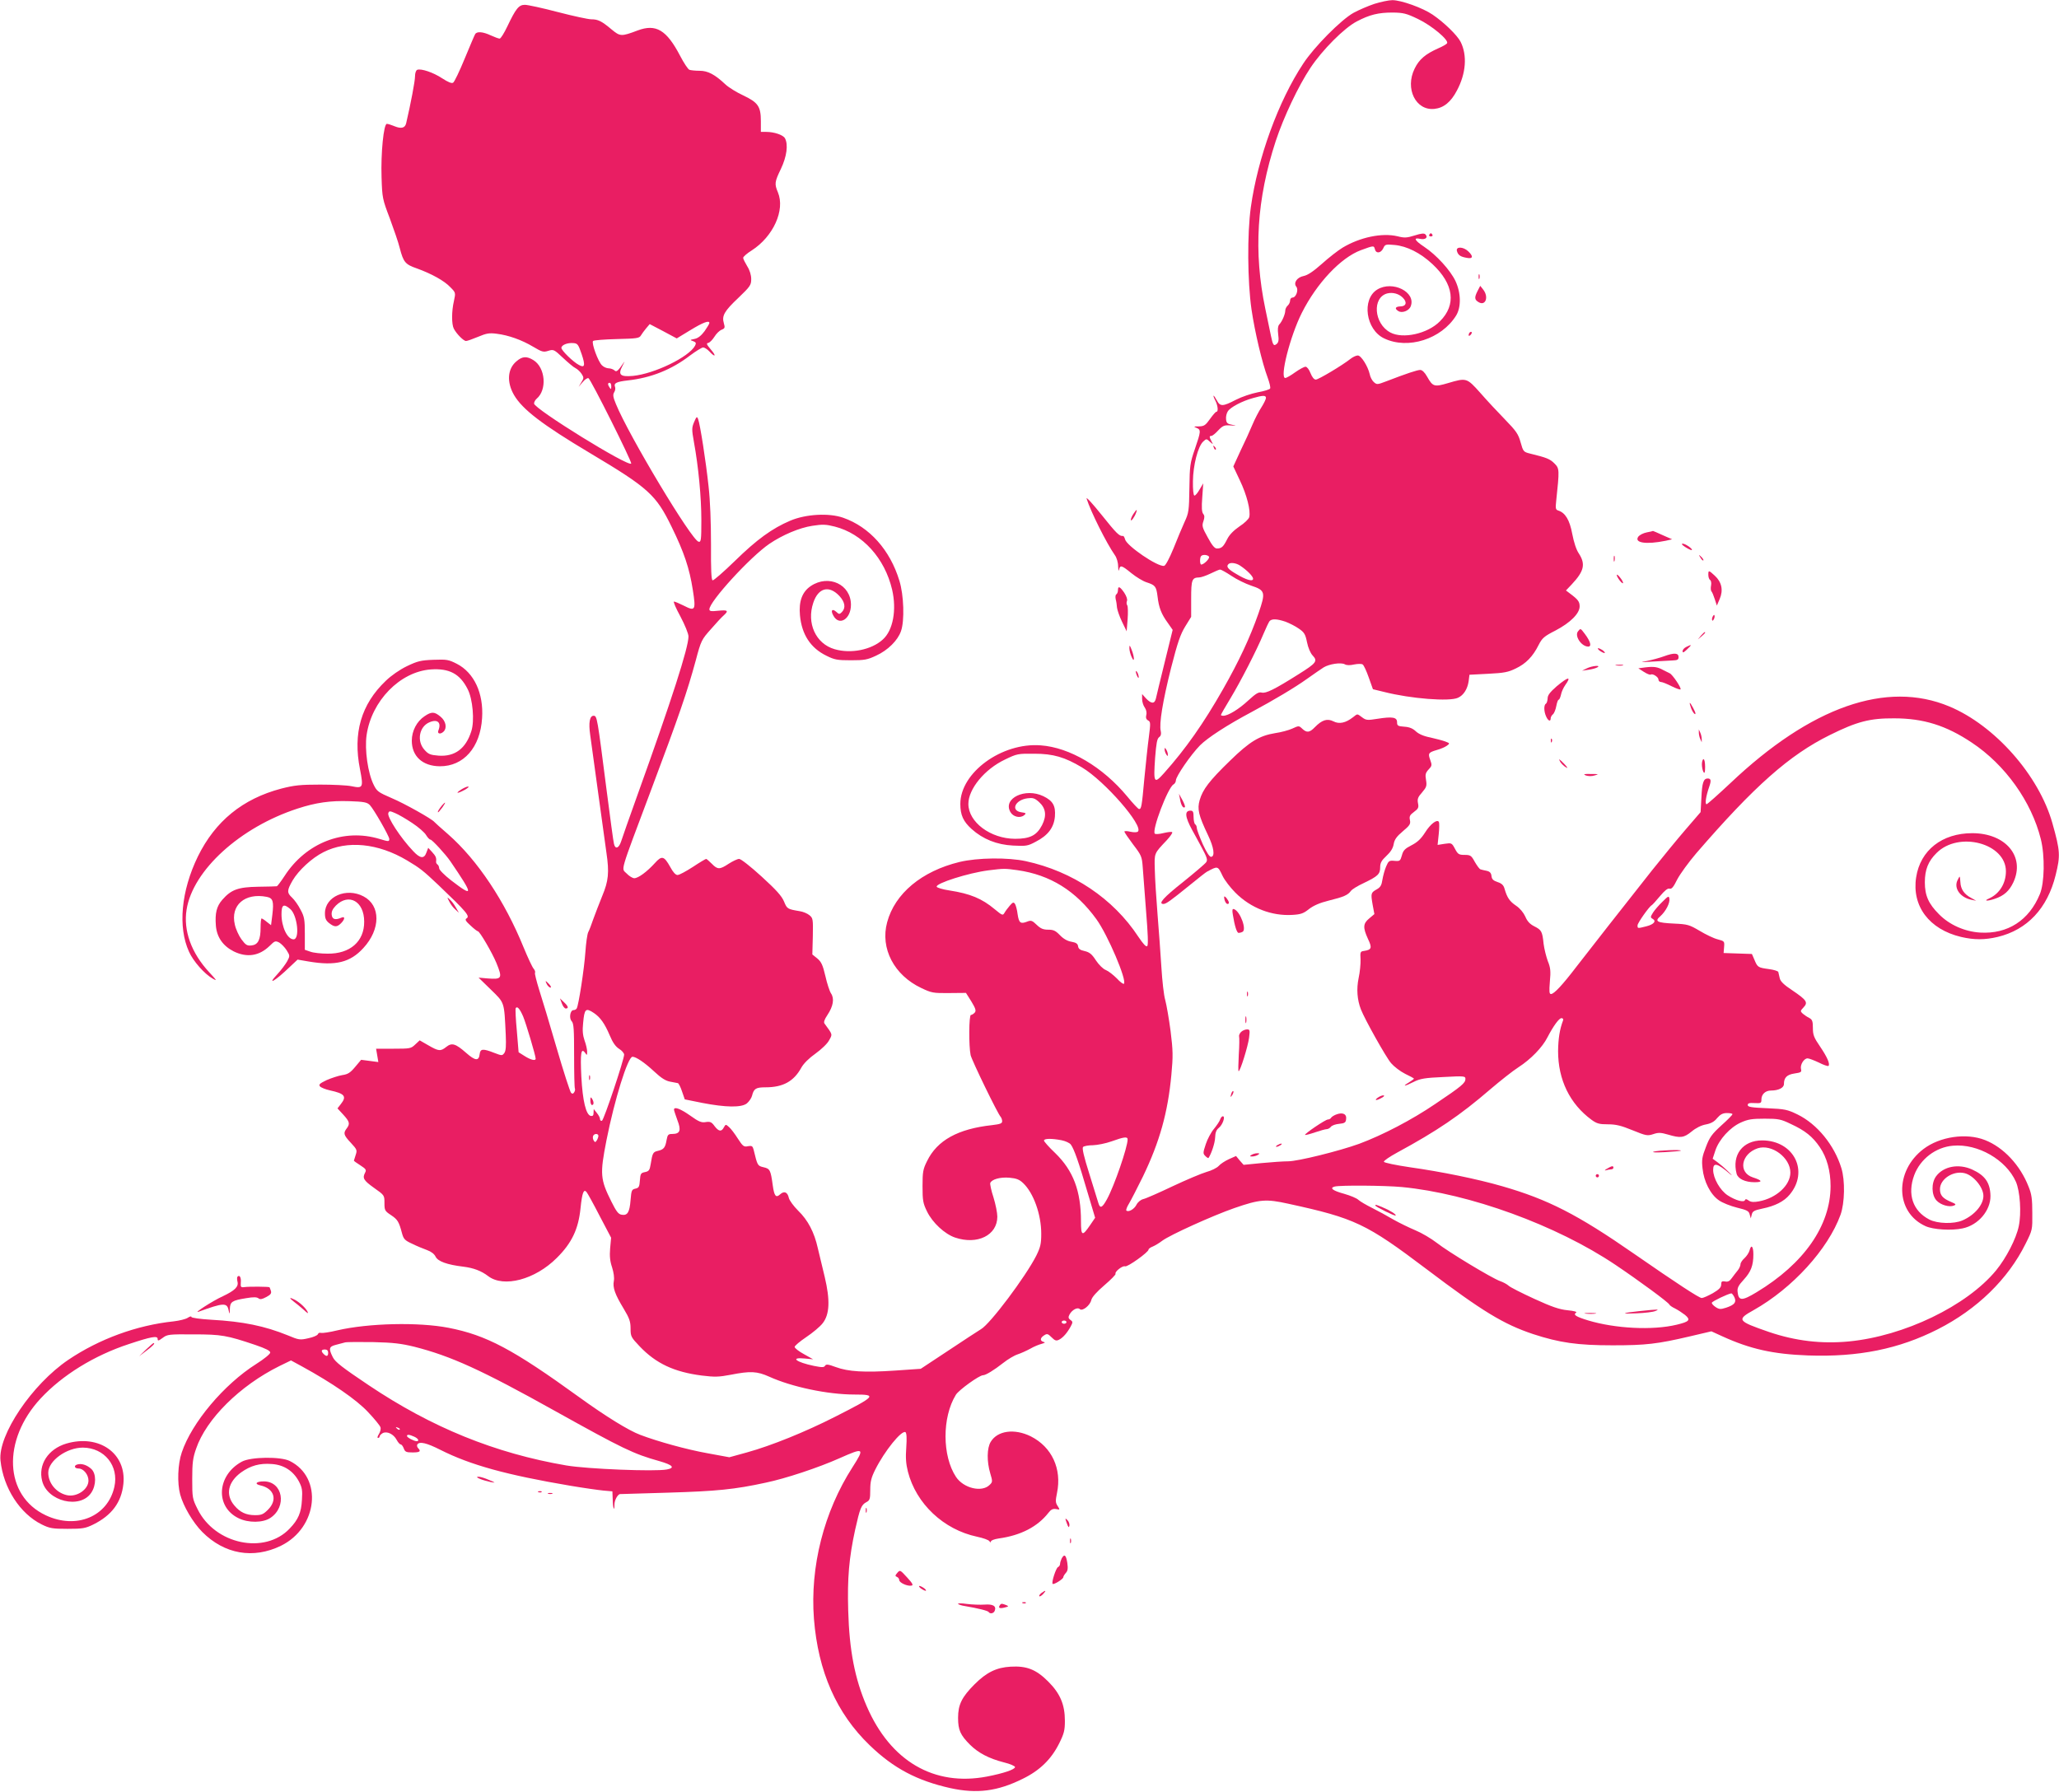 <?xml version="1.0" standalone="no"?>
<!DOCTYPE svg PUBLIC "-//W3C//DTD SVG 20010904//EN"
 "http://www.w3.org/TR/2001/REC-SVG-20010904/DTD/svg10.dtd">
<svg version="1.0" xmlns="http://www.w3.org/2000/svg"
 width="1280pt" height="1114pt" viewBox="0 0 1280 1114"
 preserveAspectRatio="xMidYMid meet">
<g transform="translate(0,1114) scale(0.1,-0.1)"
fill="#e91e63" stroke="none">
<path d="M8544 11116 c-39 -13 -97 -38 -130 -56 -77 -43 -244 -211 -312 -315
-154 -232 -283 -586 -326 -893 -23 -166 -21 -460 4 -635 21 -143 66 -332 101
-426 11 -30 18 -59 15 -66 -2 -6 -37 -17 -77 -24 -41 -8 -100 -28 -137 -47
-80 -42 -97 -42 -117 -4 -9 17 -18 30 -21 30 -2 0 2 -13 11 -30 16 -31 20 -70
7 -70 -5 0 -22 -20 -40 -45 -28 -39 -36 -45 -69 -46 -33 0 -35 -1 -15 -9 29
-12 28 -21 -10 -132 -30 -87 -32 -103 -34 -243 -2 -140 -4 -154 -30 -210 -15
-33 -46 -107 -69 -165 -26 -63 -49 -106 -58 -108 -39 -8 -233 124 -243 165 -3
12 -9 22 -13 21 -22 -3 -40 15 -132 130 -56 70 -98 116 -94 102 25 -80 124
-278 176 -352 11 -15 20 -45 20 -70 1 -23 4 -33 6 -20 6 31 16 28 77 -22 30
-24 71 -49 93 -56 55 -18 61 -25 69 -88 8 -69 23 -109 64 -165 l30 -43 -49
-199 c-27 -110 -52 -212 -55 -227 -8 -35 -28 -35 -61 -1 l-25 28 0 -30 c0 -17
7 -41 16 -53 10 -14 14 -33 10 -47 -4 -17 -1 -27 11 -34 16 -8 16 -17 5 -103
-7 -51 -19 -167 -28 -258 -16 -178 -19 -190 -33 -190 -5 0 -38 35 -74 79 -152
183 -357 304 -537 317 -242 19 -500 -169 -500 -364 0 -69 18 -109 70 -156 70
-63 157 -98 258 -103 81 -4 91 -3 141 24 76 39 113 88 119 157 5 66 -12 97
-72 126 -112 54 -253 -13 -205 -98 17 -31 61 -41 86 -20 14 11 12 14 -18 18
-68 10 -39 77 39 87 33 4 44 1 71 -23 43 -39 49 -85 19 -144 -33 -64 -75 -85
-168 -85 -153 1 -290 104 -290 217 0 93 101 216 228 276 74 36 81 37 182 36
117 0 189 -21 296 -85 141 -84 384 -363 348 -399 -5 -5 -24 -6 -47 -1 -20 5
-37 5 -37 1 0 -5 24 -40 54 -80 52 -68 55 -75 60 -143 3 -40 12 -164 21 -276
11 -135 14 -206 7 -213 -7 -7 -25 13 -56 59 -155 236 -408 406 -699 469 -110
24 -300 22 -412 -5 -235 -57 -402 -196 -450 -375 -44 -162 43 -329 213 -409
63 -30 74 -32 172 -31 l105 1 34 -54 c26 -43 30 -57 21 -68 -7 -8 -18 -15 -24
-15 -13 0 -14 -194 -2 -250 8 -34 169 -366 187 -384 5 -6 9 -18 9 -27 0 -14
-13 -18 -62 -24 -212 -23 -342 -94 -405 -224 -25 -50 -28 -67 -28 -156 0 -89
3 -106 28 -157 34 -70 110 -140 174 -162 139 -47 263 14 263 130 0 24 -11 78
-24 120 -14 42 -22 82 -20 89 9 23 62 38 119 33 44 -4 62 -11 86 -34 64 -61
112 -194 112 -314 0 -64 -5 -84 -31 -137 -66 -130 -287 -425 -344 -457 -18
-11 -110 -71 -203 -133 l-171 -113 -159 -11 c-191 -13 -292 -7 -370 22 -46 17
-59 19 -66 8 -6 -11 -19 -11 -69 -1 -111 23 -152 55 -57 46 l52 -5 -57 32
c-32 17 -58 38 -58 45 0 7 32 34 72 61 39 26 86 65 102 86 44 55 47 145 13
288 -14 57 -33 138 -43 179 -22 99 -61 174 -123 234 -27 27 -53 62 -57 78 -8
37 -29 46 -55 22 -25 -23 -36 -10 -45 56 -13 95 -17 104 -57 113 -38 9 -38 10
-62 109 -6 23 -11 26 -35 22 -25 -6 -32 -1 -63 47 -19 30 -43 62 -55 72 -20
18 -21 18 -32 -2 -15 -29 -32 -26 -58 8 -18 25 -27 29 -54 25 -27 -5 -44 2
-97 40 -61 43 -101 58 -101 37 0 -5 10 -34 21 -65 25 -64 17 -86 -32 -86 -25
0 -29 -5 -35 -37 -8 -48 -18 -60 -54 -68 -31 -7 -34 -14 -45 -83 -6 -37 -11
-44 -35 -49 -26 -5 -29 -10 -32 -51 -3 -40 -6 -47 -28 -52 -23 -5 -25 -11 -30
-71 -6 -76 -19 -98 -56 -91 -20 3 -33 21 -63 81 -70 140 -72 171 -31 381 50
253 133 520 162 520 22 0 75 -36 133 -90 46 -43 73 -60 102 -65 21 -4 42 -8
47 -9 5 -1 17 -24 26 -52 l17 -49 109 -22 c145 -28 243 -30 277 -3 13 11 28
32 32 47 11 45 24 53 84 53 109 0 176 37 223 123 14 25 48 59 88 87 36 26 74
62 84 82 22 39 23 34 -28 104 -7 8 -1 26 18 54 36 54 44 102 22 134 -9 14 -25
63 -35 108 -16 68 -25 88 -50 109 l-31 25 3 113 c2 107 1 113 -21 131 -13 11
-40 22 -60 25 -77 13 -79 14 -98 60 -14 34 -48 72 -139 155 -69 63 -129 110
-140 110 -11 0 -40 -14 -65 -30 -56 -37 -69 -37 -105 0 -16 16 -32 30 -35 30
-4 0 -41 -22 -83 -50 -42 -27 -84 -50 -95 -50 -12 0 -28 17 -46 51 -38 68 -52
71 -95 23 -48 -53 -103 -94 -128 -94 -10 0 -32 13 -47 29 -34 36 -50 -18 154
526 171 455 221 600 275 798 33 125 37 131 94 195 32 37 68 76 80 86 32 29 26
35 -34 29 -44 -5 -55 -3 -55 9 0 48 254 326 373 407 81 55 187 100 267 112 64
10 85 9 140 -5 172 -44 310 -196 356 -392 29 -126 6 -253 -58 -310 -70 -64
-198 -90 -300 -60 -117 34 -175 162 -132 289 31 93 98 110 162 42 35 -38 41
-74 16 -100 -15 -15 -18 -15 -35 1 -26 23 -37 9 -18 -24 36 -66 109 -21 109
68 0 126 -138 191 -249 117 -54 -36 -76 -95 -68 -182 11 -120 66 -204 165
-252 50 -25 68 -28 152 -28 84 0 102 3 157 29 72 33 134 94 154 152 23 64 18
225 -10 314 -58 191 -186 334 -349 391 -88 31 -232 23 -329 -18 -113 -48 -208
-117 -345 -251 -70 -68 -132 -122 -138 -120 -8 2 -11 67 -10 223 0 139 -5 272
-15 360 -17 160 -53 388 -65 419 -7 19 -10 17 -25 -18 -15 -36 -15 -46 -1
-125 28 -153 46 -343 46 -484 0 -126 -2 -138 -17 -135 -43 8 -435 662 -514
856 -18 43 -20 58 -11 73 7 10 9 26 5 35 -8 22 10 31 81 39 143 16 270 66 386
155 36 27 72 49 81 50 8 0 26 -11 39 -25 37 -40 45 -29 9 12 -26 31 -30 39
-16 41 9 2 26 19 38 38 12 20 32 39 45 44 20 8 22 13 14 40 -14 47 3 76 91
159 73 70 79 79 79 116 0 25 -9 55 -25 80 -13 22 -25 45 -25 52 0 7 24 28 53
46 134 86 209 251 163 361 -22 53 -21 64 19 147 36 76 46 150 25 189 -11 21
-67 40 -117 40 l-33 0 0 66 c0 92 -17 117 -110 161 -41 19 -91 50 -110 68 -66
62 -109 85 -161 85 -26 0 -55 3 -63 6 -9 3 -35 43 -58 87 -84 161 -150 200
-263 158 -103 -39 -110 -38 -163 6 -62 52 -84 63 -126 63 -19 0 -112 20 -208
45 -95 25 -187 45 -205 45 -38 0 -56 -23 -109 -134 -20 -42 -41 -76 -48 -76
-6 0 -31 9 -55 20 -49 23 -86 26 -97 8 -4 -6 -33 -75 -65 -152 -32 -78 -64
-145 -72 -150 -9 -6 -31 3 -68 27 -56 37 -131 62 -155 53 -8 -3 -14 -20 -14
-41 0 -29 -26 -167 -55 -291 -7 -30 -30 -36 -72 -19 -19 8 -41 15 -48 15 -20
0 -38 -182 -33 -333 4 -128 6 -136 51 -254 25 -68 54 -151 62 -185 23 -88 34
-102 107 -127 91 -33 171 -77 208 -117 33 -33 33 -34 22 -85 -15 -64 -15 -144
-1 -172 17 -33 61 -77 76 -77 8 0 41 12 75 26 52 22 70 25 116 19 73 -9 155
-38 227 -81 54 -32 63 -35 94 -25 32 10 36 8 90 -43 31 -29 66 -59 79 -65 12
-6 29 -22 38 -36 14 -22 14 -26 -2 -52 l-17 -28 25 29 c13 16 29 27 36 25 14
-5 272 -521 266 -531 -15 -24 -603 340 -604 373 0 9 7 22 16 30 66 55 55 194
-20 240 -42 26 -69 24 -105 -7 -56 -46 -62 -129 -16 -209 52 -90 176 -185 473
-362 364 -217 410 -259 507 -458 78 -159 111 -258 132 -393 20 -126 15 -134
-55 -98 -28 14 -56 26 -62 26 -6 0 12 -42 40 -93 28 -53 50 -107 50 -124 0
-69 -103 -390 -318 -988 -49 -137 -95 -267 -101 -287 -14 -42 -36 -50 -44 -15
-4 12 -24 166 -47 342 -57 445 -58 455 -80 455 -24 0 -32 -43 -21 -119 6 -42
29 -209 51 -371 22 -162 45 -325 50 -362 18 -122 13 -175 -26 -268 -19 -47
-44 -112 -56 -145 -11 -33 -25 -69 -31 -80 -6 -11 -14 -67 -18 -125 -7 -102
-42 -331 -54 -350 -4 -6 -12 -10 -20 -10 -20 0 -29 -50 -11 -69 13 -14 15 -51
15 -214 0 -108 2 -200 5 -205 2 -4 1 -14 -4 -22 -7 -11 -12 -12 -20 -4 -6 6
-47 132 -90 280 -43 148 -92 311 -109 363 -16 52 -28 99 -25 103 3 5 -1 17 -9
26 -8 9 -36 69 -62 132 -117 288 -287 543 -469 703 -45 39 -83 73 -86 77 -14
18 -186 115 -265 148 -83 36 -92 42 -112 83 -36 72 -57 218 -44 309 31 213
208 394 399 408 115 8 181 -27 229 -122 32 -61 44 -198 23 -262 -34 -108 -102
-159 -203 -152 -52 4 -64 9 -88 36 -50 55 -33 146 32 172 50 21 74 -3 54 -52
-8 -21 14 -25 33 -6 22 22 14 65 -19 92 -38 32 -56 33 -100 3 -48 -32 -79 -91
-79 -152 0 -97 67 -158 174 -159 148 -1 252 117 263 300 10 154 -50 282 -157
337 -51 26 -62 28 -145 25 -79 -3 -99 -8 -166 -40 -45 -22 -97 -58 -131 -91
-153 -146 -205 -325 -160 -550 22 -114 19 -120 -53 -105 -28 6 -115 10 -195
10 -123 0 -160 -4 -242 -25 -239 -63 -410 -202 -518 -422 -104 -214 -125 -439
-55 -592 26 -59 96 -138 147 -167 29 -17 27 -13 -22 40 -111 120 -161 259
-140 389 39 245 333 512 690 628 113 37 203 50 322 46 91 -3 110 -7 127 -24
25 -26 121 -194 121 -211 0 -17 -4 -17 -60 0 -223 68 -458 -24 -591 -230 -23
-35 -45 -64 -48 -64 -3 -1 -55 -2 -116 -3 -125 -2 -168 -18 -223 -81 -36 -41
-46 -84 -40 -161 6 -72 44 -126 111 -160 82 -40 158 -29 223 34 32 32 36 33
60 21 13 -8 34 -29 46 -48 21 -34 21 -35 3 -69 -11 -19 -37 -54 -60 -79 -71
-76 -14 -43 77 45 l48 45 70 -12 c166 -28 257 -6 339 84 108 117 108 265 1
321 -107 57 -240 -1 -240 -105 0 -32 6 -45 26 -61 33 -26 49 -26 74 -1 25 25
26 45 3 35 -39 -17 -58 -11 -61 18 -2 19 5 35 26 57 81 80 176 26 176 -100 1
-123 -88 -201 -228 -199 -39 0 -87 5 -106 12 l-35 12 0 100 c0 89 -3 106 -27
150 -14 28 -38 61 -52 74 -33 31 -33 44 3 107 37 63 120 140 192 176 147 75
339 56 519 -51 81 -48 102 -65 195 -153 178 -170 198 -194 175 -208 -11 -7 -5
-17 25 -44 21 -20 42 -36 46 -36 11 0 89 -134 115 -197 39 -96 35 -103 -56
-96 l-55 5 77 -75 c86 -84 82 -73 92 -279 3 -71 1 -101 -9 -115 -13 -17 -15
-17 -62 1 -71 28 -87 26 -91 -7 -5 -45 -27 -43 -84 7 -66 58 -89 65 -124 37
-35 -28 -47 -27 -111 10 l-54 31 -28 -26 c-26 -25 -32 -26 -135 -26 l-108 0 7
-41 7 -42 -53 7 -54 7 -37 -44 c-30 -36 -45 -46 -80 -51 -24 -4 -67 -18 -97
-31 -44 -21 -51 -28 -42 -39 7 -8 35 -19 62 -25 92 -20 106 -37 68 -85 l-21
-27 36 -39 c40 -44 43 -57 21 -86 -22 -29 -19 -41 26 -89 39 -42 40 -46 30
-76 -6 -18 -11 -34 -11 -35 0 -2 18 -15 40 -29 34 -22 39 -28 30 -45 -18 -34
-11 -48 55 -95 65 -46 65 -46 65 -94 0 -45 2 -50 40 -75 42 -28 50 -41 69
-113 10 -37 18 -45 64 -66 28 -14 70 -31 92 -39 25 -9 45 -24 53 -41 14 -29
71 -50 172 -62 64 -8 112 -26 155 -59 96 -73 291 -22 426 113 94 93 135 180
148 310 10 97 20 122 38 99 6 -7 43 -74 81 -148 l71 -135 -6 -66 c-4 -48 -1
-80 12 -118 10 -32 15 -65 11 -85 -8 -41 7 -83 61 -172 36 -60 43 -80 43 -124
0 -49 3 -54 57 -111 101 -106 214 -159 386 -181 81 -10 106 -9 180 5 122 24
163 22 239 -12 141 -64 364 -111 530 -111 142 0 134 -9 -122 -139 -183 -93
-395 -179 -547 -221 l-109 -30 -136 25 c-129 23 -309 73 -417 114 -73 27 -218
117 -381 235 -412 298 -576 385 -812 431 -186 36 -497 29 -691 -16 -48 -12
-94 -18 -102 -16 -7 3 -16 0 -19 -8 -2 -7 -29 -19 -59 -25 -52 -12 -59 -11
-128 18 -143 58 -277 86 -476 97 -70 4 -123 12 -123 17 0 6 -10 4 -23 -5 -12
-8 -52 -18 -87 -22 -230 -24 -464 -110 -655 -239 -225 -152 -438 -467 -422
-626 18 -171 121 -331 257 -398 49 -24 66 -27 160 -27 94 0 111 3 160 27 115
57 175 138 187 252 20 190 -151 311 -355 251 -113 -34 -176 -131 -150 -232 32
-128 236 -177 305 -74 32 47 32 119 1 148 -28 26 -62 36 -88 28 -23 -7 -17
-25 9 -25 30 0 61 -38 61 -75 0 -56 -75 -106 -137 -90 -65 16 -113 75 -113
139 0 74 114 156 215 156 135 -1 225 -114 196 -244 -41 -185 -237 -266 -426
-177 -259 121 -274 467 -32 727 134 144 332 267 549 338 138 46 178 53 178 32
0 -14 5 -13 31 6 29 22 39 23 192 22 174 0 207 -6 385 -66 64 -22 92 -36 92
-47 0 -9 -38 -40 -87 -71 -201 -127 -401 -365 -463 -550 -25 -73 -29 -189 -10
-261 20 -74 79 -174 137 -233 138 -139 318 -170 490 -86 229 113 262 424 54
527 -56 28 -241 26 -297 -4 -156 -84 -168 -281 -21 -352 61 -30 152 -29 198 2
105 70 77 227 -41 227 -48 0 -61 -16 -21 -25 86 -19 108 -90 47 -151 -29 -29
-41 -34 -80 -34 -56 0 -94 18 -129 60 -57 67 -40 146 42 206 59 42 115 58 191
52 75 -5 133 -43 168 -108 20 -38 23 -55 19 -115 -4 -79 -23 -123 -76 -178
-155 -164 -465 -99 -573 121 -32 64 -33 71 -33 187 0 100 4 131 24 188 63 185
272 392 518 514 l72 35 68 -37 c188 -103 339 -207 410 -283 40 -42 75 -85 78
-95 4 -10 -1 -29 -9 -42 -9 -14 -12 -25 -6 -25 5 0 10 4 10 10 0 5 9 14 19 20
27 14 68 -6 87 -42 8 -15 19 -28 25 -28 5 0 14 -11 19 -25 8 -22 16 -25 55
-25 46 0 54 7 34 27 -6 6 -8 16 -5 22 13 21 57 11 144 -33 186 -94 411 -156
807 -223 83 -14 175 -27 206 -30 l56 -5 2 -50 c1 -55 11 -82 11 -30 0 24 18
58 33 63 1 0 137 4 302 9 300 9 412 20 605 62 125 26 329 94 459 152 153 68
158 65 80 -57 -177 -276 -264 -617 -239 -942 26 -327 140 -587 347 -786 148
-143 295 -220 501 -266 165 -36 293 -20 450 58 105 51 177 121 226 219 31 62
36 83 36 141 0 101 -29 170 -104 245 -75 75 -134 98 -234 92 -87 -5 -149 -35
-223 -109 -80 -80 -103 -127 -103 -209 0 -76 14 -107 75 -168 52 -51 117 -85
210 -109 38 -9 69 -23 69 -29 0 -15 -71 -39 -174 -59 -329 -63 -600 95 -748
437 -74 171 -108 347 -115 594 -6 202 5 328 43 503 30 134 38 155 70 172 21
11 24 19 24 76 0 51 6 76 31 126 58 116 164 247 188 233 7 -5 9 -37 5 -94 -5
-65 -2 -103 10 -151 51 -200 222 -361 430 -405 38 -8 72 -20 77 -28 5 -8 9 -9
9 -2 0 7 21 15 48 19 138 19 242 73 310 160 16 21 28 26 47 23 25 -5 25 -5 10
19 -14 21 -14 32 -4 81 31 150 -32 286 -163 352 -101 50 -207 36 -249 -34 -24
-39 -25 -122 -3 -196 15 -50 15 -54 -4 -72 -48 -48 -162 -21 -209 50 -86 130
-87 370 -1 510 18 30 146 122 169 122 17 0 69 32 125 76 29 23 69 47 91 54 21
7 56 23 78 35 22 13 54 26 70 30 21 6 25 9 13 12 -24 6 -23 25 3 41 18 12 24
10 46 -12 21 -21 29 -24 47 -15 25 13 50 42 72 82 14 26 14 30 -2 41 -13 10
-14 17 -5 34 16 29 50 47 64 33 15 -15 63 22 71 56 4 18 33 51 81 92 41 35 72
67 70 71 -8 12 43 53 59 47 15 -6 146 88 146 104 0 5 12 14 26 19 14 6 41 22
59 36 48 36 313 156 448 203 159 55 197 58 337 27 413 -90 483 -123 859 -407
349 -264 479 -342 661 -403 165 -54 276 -70 495 -70 205 0 278 8 482 56 l132
31 68 -31 c173 -79 315 -111 533 -119 313 -11 565 40 807 163 244 124 436 311
545 531 43 86 43 87 42 192 0 86 -4 117 -23 163 -52 134 -156 245 -271 290
-116 46 -281 22 -383 -56 -181 -138 -175 -394 13 -479 48 -22 162 -29 231 -14
97 20 174 111 173 202 -2 82 -33 127 -114 164 -84 38 -178 20 -224 -42 -31
-42 -29 -117 3 -151 26 -28 80 -43 108 -31 15 6 12 10 -17 22 -53 22 -70 42
-70 80 0 63 83 117 154 99 55 -14 116 -88 116 -141 0 -55 -54 -119 -129 -152
-54 -24 -157 -21 -207 5 -103 53 -138 157 -94 276 38 101 134 174 241 183 154
14 330 -87 391 -224 26 -59 35 -195 18 -276 -16 -78 -78 -198 -141 -275 -182
-221 -572 -409 -916 -442 -170 -16 -331 3 -496 59 -197 68 -203 76 -95 136
241 136 462 378 540 593 26 73 29 213 5 290 -44 143 -150 273 -272 333 -64 31
-78 34 -189 39 -99 4 -121 8 -121 20 0 11 10 14 43 12 39 -2 42 0 42 22 0 33
25 56 60 56 46 0 80 17 80 40 0 40 18 59 66 66 41 6 45 9 40 28 -6 26 18 66
41 66 9 0 40 -12 70 -26 29 -15 56 -24 60 -21 11 12 -8 55 -52 120 -39 57 -45
73 -45 116 0 42 -4 52 -22 62 -13 6 -31 19 -41 27 -16 15 -16 17 5 39 29 31
20 45 -70 106 -52 34 -74 56 -78 75 -3 15 -7 32 -9 39 -2 6 -28 14 -58 18 -67
9 -71 11 -90 57 l-16 37 -88 3 -88 3 3 37 c3 36 2 37 -40 48 -24 6 -74 30
-112 53 -65 38 -74 41 -160 45 -106 5 -122 14 -84 46 33 30 60 81 56 108 -3
20 -7 18 -43 -18 -22 -21 -49 -52 -59 -68 -16 -26 -17 -30 -3 -38 26 -14 9
-35 -38 -47 -56 -14 -55 -14 -55 6 0 15 73 118 88 125 4 2 27 27 51 56 30 36
49 51 60 47 13 -4 25 11 48 58 18 34 71 107 118 162 361 418 579 611 830 735
169 84 250 105 400 104 182 0 323 -44 483 -151 208 -138 371 -367 429 -600 26
-104 23 -273 -6 -342 -67 -163 -200 -249 -371 -239 -95 6 -190 47 -256 114
-65 65 -88 116 -88 199 0 78 21 131 73 182 138 138 431 60 431 -114 0 -75 -40
-140 -105 -169 -37 -16 -11 -18 36 -2 57 19 90 49 115 102 75 160 -47 306
-255 306 -188 0 -323 -106 -349 -274 -28 -179 81 -324 279 -371 81 -19 147
-19 228 0 183 44 309 177 360 384 30 121 29 149 -20 323 -84 298 -358 608
-641 726 -390 163 -860 -2 -1361 -477 -77 -72 -143 -131 -148 -131 -11 0 -4
50 16 107 14 40 12 53 -9 53 -26 0 -35 -27 -39 -118 l-5 -91 -93 -108 c-51
-59 -145 -174 -209 -254 -178 -225 -387 -492 -469 -598 -87 -114 -140 -171
-159 -171 -11 0 -12 15 -7 78 6 64 4 86 -13 127 -10 28 -22 75 -26 107 -8 78
-13 86 -58 109 -28 14 -44 32 -56 61 -11 24 -33 51 -57 67 -40 27 -56 50 -72
106 -6 22 -18 33 -43 41 -27 9 -36 18 -38 38 -2 19 -11 28 -30 32 -15 3 -32 7
-38 9 -7 2 -22 23 -36 47 -21 39 -27 43 -63 43 -36 0 -42 4 -60 38 -20 37 -21
37 -64 31 l-44 -7 7 67 c4 37 4 71 1 76 -11 19 -53 -13 -86 -66 -25 -39 -47
-60 -84 -79 -41 -21 -52 -32 -60 -63 -10 -35 -13 -37 -46 -34 -33 3 -37 0 -52
-35 -9 -21 -19 -58 -23 -82 -5 -34 -12 -47 -35 -60 -37 -21 -38 -25 -26 -95
l11 -59 -32 -27 c-39 -32 -40 -57 -8 -127 27 -56 23 -68 -24 -75 -23 -3 -25
-6 -22 -53 1 -27 -4 -80 -12 -116 -14 -68 -9 -134 14 -194 24 -62 156 -298
188 -335 18 -21 57 -51 87 -66 30 -14 55 -28 55 -30 0 -3 -15 -13 -32 -24 -45
-27 -26 -25 31 4 40 20 69 25 184 30 130 7 137 6 137 -12 0 -25 -23 -45 -187
-155 -147 -100 -328 -194 -473 -248 -124 -45 -382 -109 -442 -109 -29 0 -103
-5 -165 -11 l-112 -11 -24 27 -23 28 -45 -20 c-24 -11 -53 -30 -63 -42 -11
-12 -45 -29 -75 -37 -31 -9 -126 -49 -211 -89 -86 -41 -168 -77 -183 -80 -16
-4 -34 -19 -42 -35 -14 -28 -50 -48 -63 -36 -3 4 4 23 17 44 12 20 51 96 86
167 104 216 155 397 177 633 11 117 10 151 -5 272 -10 76 -25 162 -33 192 -9
29 -19 121 -24 203 -5 83 -16 231 -24 330 -8 99 -16 224 -17 277 -3 107 -6 99
75 185 22 24 37 46 33 49 -3 4 -27 1 -53 -5 -26 -7 -51 -8 -55 -4 -20 20 81
286 116 306 8 4 15 16 15 25 0 25 93 160 150 218 47 47 166 125 322 208 136
73 269 152 344 206 42 30 89 62 103 71 35 21 107 32 131 19 12 -7 33 -7 59 -1
21 4 45 5 52 0 7 -4 24 -41 38 -81 l26 -73 70 -17 c165 -42 407 -61 459 -36
34 15 59 54 66 103 l5 40 116 6 c100 5 125 10 172 33 63 30 106 74 142 146 22
43 34 54 105 90 93 49 150 106 150 150 0 29 -9 42 -60 80 l-25 19 36 38 c77
82 87 126 44 192 -16 23 -31 70 -41 122 -16 86 -43 131 -87 145 -16 5 -18 13
-13 57 21 198 21 204 -11 236 -28 28 -49 36 -151 61 -41 10 -43 13 -59 70 -14
51 -27 70 -97 142 -45 46 -114 120 -154 166 -84 94 -86 94 -201 60 -85 -25
-94 -22 -129 40 -15 27 -31 42 -43 42 -18 0 -85 -22 -212 -71 -55 -21 -58 -21
-77 -4 -10 9 -22 31 -25 49 -11 48 -53 116 -74 116 -10 0 -30 -9 -44 -20 -53
-42 -201 -130 -217 -130 -11 0 -23 15 -33 40 -9 23 -22 40 -31 40 -9 0 -38
-16 -65 -35 -26 -19 -54 -35 -61 -35 -36 0 30 260 103 405 93 185 243 344 368
390 79 29 80 29 86 6 7 -29 37 -26 52 5 11 25 15 26 70 21 77 -7 161 -49 236
-119 133 -124 150 -253 46 -356 -76 -77 -230 -111 -308 -69 -103 55 -114 219
-18 243 34 8 71 -2 96 -27 28 -28 21 -54 -16 -54 -31 -1 -37 -14 -12 -29 23
-15 67 2 77 30 34 88 -113 162 -208 104 -98 -60 -72 -250 43 -304 148 -71 356
-4 447 142 32 52 31 140 -4 215 -32 67 -118 162 -195 213 -59 39 -69 59 -24
49 32 -7 51 9 32 28 -8 8 -26 6 -67 -7 -48 -15 -63 -16 -106 -5 -97 23 -234
-6 -342 -71 -28 -17 -86 -62 -128 -100 -54 -48 -89 -71 -114 -76 -41 -8 -65
-43 -45 -67 15 -19 -2 -67 -24 -67 -8 0 -15 -8 -15 -19 0 -10 -7 -24 -15 -31
-8 -7 -15 -21 -15 -31 0 -22 -20 -69 -38 -87 -8 -10 -10 -29 -6 -61 5 -35 2
-50 -9 -59 -19 -16 -24 -8 -36 50 -5 24 -21 99 -35 168 -74 354 -54 680 65
1044 49 148 140 341 216 455 74 111 209 247 288 288 80 42 134 55 223 55 66
-1 84 -5 157 -40 86 -41 193 -131 181 -151 -4 -6 -28 -20 -54 -31 -81 -36
-120 -69 -148 -127 -61 -124 7 -262 123 -250 58 6 103 43 140 114 57 106 65
220 23 303 -21 41 -103 121 -174 169 -61 42 -198 91 -251 90 -22 0 -72 -11
-111 -23z m-4134 -1984 c0 -5 -14 -28 -30 -51 -21 -28 -41 -44 -62 -48 -30 -6
-30 -7 -9 -14 18 -7 20 -12 12 -28 -38 -71 -253 -175 -386 -188 -80 -7 -95 7
-65 63 12 22 15 31 8 20 -38 -55 -46 -61 -59 -48 -7 6 -23 12 -35 12 -12 0
-31 8 -41 18 -24 21 -68 141 -56 152 4 5 71 10 147 12 124 3 140 5 150 22 6
10 21 31 33 45 l22 26 84 -44 84 -45 84 51 c80 49 119 63 119 45z m-794 -194
c24 -71 19 -87 -17 -67 -35 18 -109 90 -109 106 0 18 37 33 74 30 27 -2 31 -8
52 -69z m184 -200 c0 -19 -2 -20 -10 -8 -13 19 -13 30 0 30 6 0 10 -10 10 -22z
m4070 -72 c0 -8 -13 -34 -28 -58 -16 -24 -41 -72 -56 -108 -15 -36 -48 -109
-74 -162 l-45 -98 41 -87 c43 -90 68 -188 58 -228 -3 -12 -30 -38 -61 -58 -36
-25 -62 -51 -76 -79 -24 -48 -35 -58 -64 -58 -14 0 -30 19 -57 69 -34 61 -37
72 -27 100 8 24 8 35 -1 46 -9 11 -11 40 -6 103 l6 87 -23 -39 c-12 -21 -26
-38 -32 -37 -6 1 -10 38 -9 89 1 99 31 217 64 247 19 18 21 18 41 -1 22 -19
22 -19 10 3 -14 27 -14 33 0 33 6 0 25 15 42 34 29 30 38 34 77 31 38 -2 40
-2 10 4 -29 5 -36 11 -38 34 -2 16 3 38 11 50 17 26 90 64 156 82 62 18 81 18
81 1z m-354 -987 c6 -11 -31 -48 -48 -49 -10 0 -10 44 -1 53 10 11 41 8 49 -4z
m194 -56 c42 -28 80 -66 80 -81 0 -20 -43 -8 -107 31 -50 29 -62 45 -46 60 12
12 48 7 73 -10z m-55 -63 c32 -22 88 -49 123 -61 88 -29 91 -41 46 -171 -53
-152 -123 -301 -221 -473 -120 -211 -232 -371 -367 -522 -62 -69 -66 -62 -55
97 7 88 12 118 25 127 11 8 14 20 10 38 -11 44 12 185 64 392 41 160 58 209
88 258 l37 60 0 113 c0 119 5 131 50 132 11 0 43 11 70 24 28 14 55 25 60 25
6 0 37 -17 70 -39z m336 -285 c24 -9 62 -28 83 -43 34 -23 41 -35 51 -84 7
-35 21 -68 35 -83 33 -35 24 -47 -86 -116 -152 -96 -204 -121 -230 -115 -19 5
-35 -4 -83 -48 -59 -55 -126 -96 -156 -96 -8 0 -15 2 -15 5 0 3 26 49 59 103
64 106 163 299 206 402 15 36 32 71 37 78 14 16 45 15 99 -3z m-5428 -1252
c38 -25 77 -59 86 -75 9 -15 21 -28 27 -28 10 0 94 -91 124 -135 145 -213 146
-227 4 -118 -41 32 -74 65 -74 75 0 9 -5 20 -10 23 -6 4 -10 12 -9 18 3 24 -2
35 -25 60 l-24 26 -11 -29 c-14 -41 -39 -38 -82 8 -80 84 -164 214 -155 237 5
14 10 14 42 0 20 -8 68 -36 107 -62z m3762 -293 c204 -29 364 -129 491 -305
71 -98 191 -381 171 -401 -4 -4 -24 11 -44 33 -21 21 -51 45 -68 52 -17 6 -44
33 -62 60 -25 39 -40 51 -70 58 -28 6 -39 14 -41 30 -2 16 -13 23 -41 28 -25
4 -50 18 -72 41 -27 28 -40 34 -73 34 -31 0 -47 7 -71 30 -28 27 -35 30 -60
20 -41 -16 -51 -8 -59 47 -3 26 -11 55 -16 63 -9 13 -14 11 -33 -11 -12 -14
-27 -34 -33 -45 -10 -17 -14 -15 -60 23 -80 67 -153 97 -282 117 -41 6 -77 17
-79 23 -7 21 197 86 322 102 97 12 101 12 180 1z m-4666 -166 c38 -8 44 -27
34 -112 l-8 -64 -27 21 c-14 12 -29 21 -32 21 -3 0 -6 -26 -6 -57 0 -76 -16
-107 -57 -111 -27 -3 -36 3 -62 38 -16 22 -35 63 -41 91 -29 121 62 200 199
173z m146 -76 c44 -39 60 -188 20 -188 -38 0 -75 76 -75 156 0 60 13 68 55 32z
m1447 -667 c18 -43 78 -244 78 -263 0 -15 -30 -8 -68 16 l-38 24 -11 133 c-7
73 -10 137 -7 141 9 15 25 -3 46 -51z m440 21 c39 -26 67 -65 98 -138 19 -46
37 -71 59 -85 17 -10 31 -27 31 -36 -1 -33 -126 -407 -138 -411 -7 -2 -12 3
-12 11 0 8 -9 25 -20 38 l-19 24 -1 -23 c0 -17 -5 -22 -17 -20 -30 6 -51 93
-59 244 -7 147 -2 182 23 149 12 -18 13 -17 13 7 0 14 -7 45 -16 69 -11 32
-14 62 -9 108 8 90 16 97 67 63z m6025 -46 c-21 -55 -30 -113 -31 -191 0 -178
73 -328 208 -427 33 -24 49 -28 102 -28 50 0 82 -8 153 -37 84 -34 92 -36 129
-24 32 11 47 10 92 -3 77 -23 98 -20 146 19 26 22 60 39 88 44 32 6 53 17 71
40 20 23 35 31 61 31 19 0 34 -3 34 -7 0 -5 -31 -36 -69 -70 -59 -54 -73 -73
-96 -134 -24 -61 -27 -81 -21 -133 8 -81 49 -162 101 -198 22 -16 73 -36 113
-46 62 -15 74 -21 79 -42 l7 -25 6 24 c5 21 15 26 66 37 78 16 134 44 169 86
123 146 27 337 -170 338 -121 0 -190 -90 -159 -208 9 -31 53 -52 111 -52 53 0
49 11 -10 30 -93 30 -74 146 30 181 87 28 203 -58 203 -151 0 -79 -87 -159
-195 -179 -32 -6 -50 -5 -64 5 -14 10 -20 11 -23 3 -6 -17 -59 -2 -107 29 -48
31 -91 107 -91 159 0 48 26 42 105 -26 17 -14 13 -8 -10 14 -22 22 -54 49 -69
60 l-29 21 17 52 c23 68 91 143 158 173 44 20 69 24 148 24 86 0 101 -3 163
-33 89 -41 136 -79 180 -144 44 -64 67 -148 67 -243 -1 -245 -165 -481 -460
-659 -91 -55 -112 -55 -118 2 -3 25 5 40 38 76 45 49 60 88 60 158 0 51 -14
64 -24 23 -4 -14 -18 -35 -31 -47 -14 -12 -25 -29 -25 -38 0 -9 -8 -27 -17
-38 -10 -12 -26 -33 -37 -48 -13 -19 -25 -25 -42 -21 -20 3 -24 0 -24 -19 0
-18 -13 -31 -52 -54 -29 -16 -60 -30 -69 -30 -16 0 -152 89 -419 274 -354 246
-537 339 -821 421 -156 45 -376 90 -574 118 -88 13 -160 28 -162 34 -2 6 36
32 84 58 245 133 389 230 578 393 61 52 139 114 175 137 76 49 149 124 180
186 37 71 72 119 87 119 9 0 13 -6 10 -14z m-5997 -718 c0 -7 -5 -20 -10 -28
-9 -13 -11 -13 -19 -1 -5 8 -7 20 -4 28 6 17 33 17 33 1z m3290 -22 c0 -48
-83 -289 -128 -371 -30 -55 -43 -61 -54 -24 -4 13 -29 95 -56 181 -35 110 -46
160 -39 167 6 6 34 11 62 11 27 1 79 11 115 24 78 28 100 31 100 12z m-411 -5
c25 -5 51 -17 58 -27 20 -27 49 -109 102 -291 l49 -164 -32 -47 c-48 -70 -56
-67 -56 25 0 189 -48 315 -160 424 -39 37 -70 72 -70 78 0 13 47 14 109 2z
m2116 -291 c419 -40 961 -237 1328 -484 143 -96 331 -234 335 -247 2 -5 18
-16 35 -24 18 -9 45 -27 62 -40 37 -31 28 -42 -52 -61 -150 -36 -382 -24 -551
27 -75 23 -94 35 -74 48 8 5 -12 11 -53 15 -51 5 -98 21 -207 71 -78 36 -150
72 -160 82 -10 9 -34 22 -52 28 -51 18 -323 182 -394 238 -35 27 -94 62 -133
78 -38 16 -100 46 -137 67 -37 22 -96 54 -132 72 -36 18 -74 40 -85 50 -11 11
-51 27 -89 38 -70 19 -93 36 -59 45 35 9 309 7 418 -3z m2067 -685 c14 -31 2
-47 -51 -65 -35 -11 -43 -11 -66 4 -15 10 -25 22 -23 27 3 9 99 55 121 58 4 0
12 -10 19 -24z m-4152 -155 c0 -5 -7 -10 -15 -10 -8 0 -15 5 -15 10 0 6 7 10
15 10 8 0 15 -4 15 -10z m-4054 -153 c228 -58 419 -145 874 -399 422 -235 488
-267 649 -312 84 -24 100 -42 46 -52 -75 -14 -494 3 -624 25 -444 76 -837 236
-1229 499 -164 110 -208 144 -223 174 -27 54 -24 66 19 77 20 5 46 12 57 15
11 3 90 3 175 2 126 -3 174 -9 256 -29z m-536 -37 c0 -23 -10 -26 -28 -8 -18
18 -15 28 8 28 13 0 20 -7 20 -20z m445 -478 c-3 -3 -11 0 -18 7 -9 10 -8 11
6 5 10 -3 15 -9 12 -12z m90 -44 c25 -11 34 -28 15 -28 -16 0 -60 23 -60 32 0
11 14 10 45 -4z"/>
<path d="M7546 8357 c3 -10 9 -15 12 -12 3 3 0 11 -7 18 -10 9 -11 8 -5 -6z"/>
<path d="M7240 6480 c0 -8 5 -22 10 -30 9 -13 10 -13 10 0 0 8 -5 22 -10 30
-9 13 -10 13 -10 0z"/>
<path d="M3662 4440 c0 -14 2 -19 5 -12 2 6 2 18 0 25 -3 6 -5 1 -5 -13z"/>
<path d="M3670 4298 c0 -16 5 -28 10 -28 13 0 13 20 0 40 -8 12 -10 9 -10 -12z"/>
<path d="M10280 3980 c-14 -5 17 -6 70 -3 52 3 97 7 99 9 8 8 -145 2 -169 -6z"/>
<path d="M9990 3874 c-14 -8 -17 -13 -7 -10 10 3 25 6 33 6 8 0 14 5 14 10 0
14 -10 12 -40 -6z"/>
<path d="M9920 3830 c0 -5 5 -10 10 -10 6 0 10 5 10 10 0 6 -4 10 -10 10 -5 0
-10 -4 -10 -10z"/>
<path d="M8550 3645 c0 -7 121 -67 126 -62 6 6 -35 32 -81 51 -41 17 -45 18
-45 11z"/>
<path d="M10195 2989 c-115 -12 -125 -19 -20 -14 50 2 101 8 115 14 31 12 20
12 -95 0z"/>
<path d="M9858 2973 c18 -2 45 -2 60 0 15 2 0 4 -33 4 -33 0 -45 -2 -27 -4z"/>
<path d="M8885 9680 c-3 -5 1 -10 10 -10 9 0 13 5 10 10 -3 6 -8 10 -10 10 -2
0 -7 -4 -10 -10z"/>
<path d="M9057 9580 c7 -26 21 -36 61 -43 39 -8 43 9 9 41 -31 29 -77 30 -70
2z"/>
<path d="M9192 9420 c0 -14 2 -19 5 -12 2 6 2 18 0 25 -3 6 -5 1 -5 -13z"/>
<path d="M9186 9332 c-21 -41 -20 -55 5 -70 43 -27 66 30 30 77 l-19 24 -16
-31z"/>
<path d="M9137 9073 c-4 -3 -7 -11 -7 -17 0 -6 5 -5 12 2 6 6 9 14 7 17 -3 3
-9 2 -12 -2z"/>
<path d="M7046 7945 c-9 -13 -16 -30 -16 -37 0 -14 23 17 33 45 9 24 2 21 -17
-8z"/>
<path d="M10237 7830 c-21 -4 -44 -16 -52 -26 -28 -39 47 -51 170 -26 l40 9
-59 26 c-32 15 -59 26 -60 26 0 -1 -18 -5 -39 -9z"/>
<path d="M10475 7740 c17 -11 35 -20 40 -20 17 1 -36 40 -54 40 -10 0 -6 -7
14 -20z"/>
<path d="M10032 7665 c0 -16 2 -22 5 -12 2 9 2 23 0 30 -3 6 -5 -1 -5 -18z"/>
<path d="M10571 7673 c7 -12 15 -20 18 -17 3 2 -3 12 -13 22 -17 16 -18 16 -5
-5z"/>
<path d="M10620 7566 c0 -14 5 -28 11 -32 6 -3 9 -19 6 -34 -3 -15 -2 -31 2
-36 5 -5 14 -27 21 -49 l13 -40 18 42 c23 54 12 105 -31 144 -38 35 -40 35
-40 5z"/>
<path d="M10051 7565 c-1 -5 8 -21 19 -35 11 -14 20 -20 20 -14 0 7 -9 22 -20
35 -10 13 -19 20 -19 14z"/>
<path d="M6950 7471 c0 -11 -5 -23 -10 -26 -6 -3 -7 -17 -4 -31 4 -14 7 -37 8
-52 2 -15 15 -54 31 -87 l29 -60 6 75 c3 41 2 80 -2 86 -5 6 -6 19 -2 28 4 10
-4 31 -17 51 -27 39 -39 44 -39 16z"/>
<path d="M10646 7304 c-4 -9 -4 -19 -1 -22 2 -3 7 3 11 12 4 9 4 19 1 22 -2 3
-7 -3 -11 -12z"/>
<path d="M9810 7215 c-23 -28 20 -94 63 -95 23 0 15 31 -20 78 -28 37 -27 37
-43 17z"/>
<path d="M10574 7188 l-19 -23 23 19 c21 18 27 26 19 26 -2 0 -12 -10 -23 -22z"/>
<path d="M7021 7110 c0 -14 6 -38 14 -55 18 -41 19 -3 0 45 -12 31 -14 32 -14
10z"/>
<path d="M10483 7118 c-13 -6 -23 -18 -23 -26 0 -12 6 -10 25 8 35 33 34 36
-2 18z"/>
<path d="M9944 7095 c11 -8 25 -15 30 -15 6 0 2 7 -8 15 -11 8 -25 15 -30 15
-6 0 -2 -7 8 -15z"/>
<path d="M10345 7060 c-27 -10 -75 -23 -105 -29 -49 -9 -46 -9 35 -4 50 3 106
6 125 7 28 1 35 5 35 21 0 26 -27 28 -90 5z"/>
<path d="M10048 7003 c12 -2 30 -2 40 0 9 3 -1 5 -23 4 -22 0 -30 -2 -17 -4z"/>
<path d="M9865 6985 l-30 -15 40 6 c22 3 47 10 55 15 26 15 -32 10 -65 -6z"/>
<path d="M10230 6991 l-45 -6 34 -22 c19 -12 38 -20 43 -17 12 8 48 -15 48
-31 0 -8 7 -15 15 -15 9 0 38 -12 66 -26 28 -14 53 -23 56 -20 8 7 -50 93 -67
100 -8 4 -26 13 -40 20 -36 20 -59 23 -110 17z"/>
<path d="M7061 6965 c1 -19 18 -51 18 -35 0 8 -4 22 -9 30 -5 8 -9 11 -9 5z"/>
<path d="M9677 6873 c-41 -36 -56 -55 -56 -75 -1 -15 -5 -30 -11 -33 -13 -8
-13 -48 2 -80 12 -27 28 -34 28 -11 0 7 6 19 14 25 8 7 17 30 21 52 4 21 10
39 15 39 4 0 10 14 14 31 3 17 15 43 26 59 41 57 20 54 -53 -7z"/>
<path d="M10512 6740 c9 -27 28 -50 28 -35 0 9 -30 65 -35 65 -2 0 1 -14 7
-30z"/>
<path d="M8410 6680 c-45 -35 -85 -43 -120 -25 -39 20 -72 9 -116 -36 -33 -34
-50 -36 -78 -10 -21 20 -22 20 -63 1 -22 -10 -70 -23 -106 -28 -98 -16 -158
-52 -280 -171 -129 -125 -170 -179 -189 -245 -16 -56 -8 -93 52 -219 36 -75
44 -130 20 -134 -10 -2 -27 23 -53 79 -20 46 -37 91 -37 100 0 9 -4 20 -10 23
-5 3 -10 24 -10 46 0 32 -4 39 -19 39 -38 0 -35 -37 10 -120 5 -8 29 -53 54
-99 39 -72 44 -87 33 -102 -7 -10 -73 -66 -145 -124 -120 -95 -156 -135 -120
-135 16 0 45 21 161 115 54 44 103 83 110 86 68 36 66 37 97 -28 12 -25 48
-72 79 -103 96 -96 226 -146 355 -138 51 3 69 9 102 36 29 22 67 39 124 53 93
23 118 34 137 60 7 10 43 32 80 49 87 42 102 55 102 98 0 27 8 42 39 71 26 24
41 48 45 73 5 29 19 48 57 80 43 36 49 45 44 69 -5 23 -1 32 25 51 27 20 31
27 25 55 -5 26 0 38 26 67 27 32 30 40 24 77 -6 34 -3 44 16 65 21 22 22 27
10 60 -15 41 -11 46 44 62 22 6 49 18 60 26 19 14 19 15 -10 26 -16 6 -58 17
-93 25 -42 8 -73 22 -90 38 -19 18 -40 27 -72 29 -40 3 -45 6 -45 28 0 31 -28
36 -123 21 -61 -10 -70 -9 -94 9 -33 24 -27 24 -58 0z"/>
<path d="M10561 6585 c0 -11 4 -29 9 -40 l9 -20 0 20 c0 11 -4 29 -9 40 l-9
20 0 -20z"/>
<path d="M9641 6534 c0 -11 3 -14 6 -6 3 7 2 16 -1 19 -3 4 -6 -2 -5 -13z"/>
<path d="M9701 6401 c7 -10 21 -24 33 -31 15 -9 12 -3 -8 19 -34 35 -41 39
-25 12z"/>
<path d="M10580 6388 c0 -18 5 -40 10 -48 7 -11 10 -2 10 33 0 26 -4 47 -10
47 -5 0 -10 -15 -10 -32z"/>
<path d="M9858 6319 c15 -5 36 -6 55 0 29 8 27 9 -23 9 -44 1 -50 -1 -32 -9z"/>
<path d="M2865 6230 c-38 -25 -21 -25 25 0 19 11 28 19 20 20 -8 0 -28 -9 -45
-20z"/>
<path d="M7336 6170 c6 -37 20 -58 30 -48 3 3 -4 23 -16 45 l-21 38 7 -35z"/>
<path d="M2748 6133 c-19 -23 -31 -43 -24 -43 2 0 14 14 26 30 23 33 22 40 -2
13z"/>
<path d="M12168 5665 c-22 -49 19 -105 87 -119 l30 -6 -32 18 c-43 23 -64 54
-66 97 -1 19 -3 35 -5 35 -1 0 -8 -11 -14 -25z"/>
<path d="M7610 5563 c0 -19 11 -43 21 -43 13 0 11 14 -6 36 -8 10 -15 14 -15
7z"/>
<path d="M2793 5535 c8 -17 25 -39 38 -50 l22 -20 -19 33 c-10 18 -27 41 -38
50 -18 17 -18 16 -3 -13z"/>
<path d="M7664 5454 c11 -70 25 -114 36 -114 5 0 15 2 23 6 30 11 -13 129 -52
142 -10 3 -12 -5 -7 -34z"/>
<path d="M3400 5020 c6 -11 16 -20 22 -20 6 0 3 9 -7 20 -10 11 -20 20 -22 20
-2 0 1 -9 7 -20z"/>
<path d="M7752 4960 c0 -14 2 -19 5 -12 2 6 2 18 0 25 -3 6 -5 1 -5 -13z"/>
<path d="M3493 4901 c6 -17 17 -31 24 -31 20 0 16 14 -12 40 l-24 23 12 -32z"/>
<path d="M7742 4800 c0 -19 2 -27 5 -17 2 9 2 25 0 35 -3 9 -5 1 -5 -18z"/>
<path d="M7715 4724 c-9 -9 -14 -22 -12 -28 2 -6 2 -57 -2 -113 -3 -57 -4
-103 -1 -103 10 0 58 154 65 208 6 48 5 52 -13 52 -11 0 -28 -7 -37 -16z"/>
<path d="M7656 4345 c-9 -26 -7 -32 5 -12 6 10 9 21 6 23 -2 3 -7 -2 -11 -11z"/>
<path d="M8564 4315 c-24 -18 -7 -19 26 0 16 9 19 14 9 15 -8 0 -24 -7 -35
-15z"/>
<path d="M8304 4210 c-12 -5 -25 -13 -29 -19 -3 -6 -12 -11 -20 -11 -15 0
-148 -90 -142 -96 2 -2 30 5 62 16 32 11 65 20 73 20 8 0 20 7 26 15 6 8 29
16 51 18 33 3 41 8 43 27 6 35 -22 47 -64 30z"/>
<path d="M7585 4180 c-3 -11 -21 -37 -38 -58 -18 -21 -41 -64 -51 -95 -18 -54
-18 -59 -3 -74 9 -9 18 -15 20 -12 18 27 40 93 41 127 1 32 8 48 23 60 24 19
42 72 25 72 -6 0 -13 -9 -17 -20z"/>
<path d="M7940 4020 c-8 -5 -10 -10 -5 -10 6 0 17 5 25 10 8 5 11 10 5 10 -5
0 -17 -5 -25 -10z"/>
<path d="M7780 3960 c-12 -8 -12 -10 5 -10 11 0 27 5 35 10 12 8 12 10 -5 10
-11 0 -27 -5 -35 -10z"/>
<path d="M1477 3203 c-4 -3 -4 -17 -1 -30 9 -32 -15 -56 -91 -92 -62 -28 -189
-110 -150 -96 154 56 176 57 186 10 6 -29 7 -29 8 7 1 45 14 53 101 67 46 8
67 7 77 -1 10 -8 22 -6 48 8 27 14 34 23 29 39 -4 11 -7 21 -9 22 -3 4 -127 5
-155 1 -23 -3 -25 0 -23 29 3 31 -8 49 -20 36z"/>
<path d="M1826 3048 c16 -12 44 -35 63 -52 23 -22 30 -25 23 -11 -12 24 -49
58 -79 74 -35 18 -38 13 -7 -11z"/>
<path d="M907 2749 l-42 -41 42 32 c42 31 60 50 48 50 -3 0 -25 -19 -48 -41z"/>
<path d="M2985 1945 c17 -7 46 -15 65 -19 33 -6 33 -5 -10 13 -25 11 -54 20
-65 20 -15 -1 -13 -4 10 -14z"/>
<path d="M3348 1863 c7 -3 16 -2 19 1 4 3 -2 6 -13 5 -11 0 -14 -3 -6 -6z"/>
<path d="M3408 1853 c6 -2 18 -2 25 0 6 3 1 5 -13 5 -14 0 -19 -2 -12 -5z"/>
<path d="M5382 1750 c0 -14 2 -19 5 -12 2 6 2 18 0 25 -3 6 -5 1 -5 -13z"/>
<path d="M6632 1670 c9 -26 13 -30 16 -16 2 10 -3 26 -12 35 -15 15 -16 13 -4
-19z"/>
<path d="M6652 1560 c0 -14 2 -19 5 -12 2 6 2 18 0 25 -3 6 -5 1 -5 -13z"/>
<path d="M6600 1451 c-5 -11 -10 -26 -10 -34 0 -8 -6 -17 -13 -20 -12 -5 -42
-96 -33 -104 7 -7 66 30 66 41 0 5 7 17 16 27 12 13 14 28 9 63 -8 49 -18 57
-35 27z"/>
<path d="M5578 1361 c-14 -16 -14 -20 -2 -25 8 -3 14 -12 14 -19 0 -17 51 -40
76 -35 13 2 8 13 -27 51 -43 47 -44 48 -61 28z"/>
<path d="M5724 1265 c11 -8 25 -15 30 -15 6 0 2 7 -8 15 -11 8 -25 15 -30 15
-6 0 -2 -7 8 -15z"/>
<path d="M6474 1236 c-10 -8 -16 -17 -13 -20 3 -3 14 3 24 14 21 23 17 26 -11
6z"/>
<path d="M5956 1169 c3 -5 21 -11 42 -14 82 -14 143 -29 148 -37 9 -14 32 -9
38 8 11 29 -11 42 -63 38 -27 -2 -76 0 -110 4 -33 5 -58 5 -55 1z"/>
<path d="M6358 1173 c7 -3 16 -2 19 1 4 3 -2 6 -13 5 -11 0 -14 -3 -6 -6z"/>
<path d="M6215 1159 c-11 -16 0 -21 31 -13 25 6 26 8 9 15 -28 11 -33 10 -40
-2z"/>
</g>
</svg>
